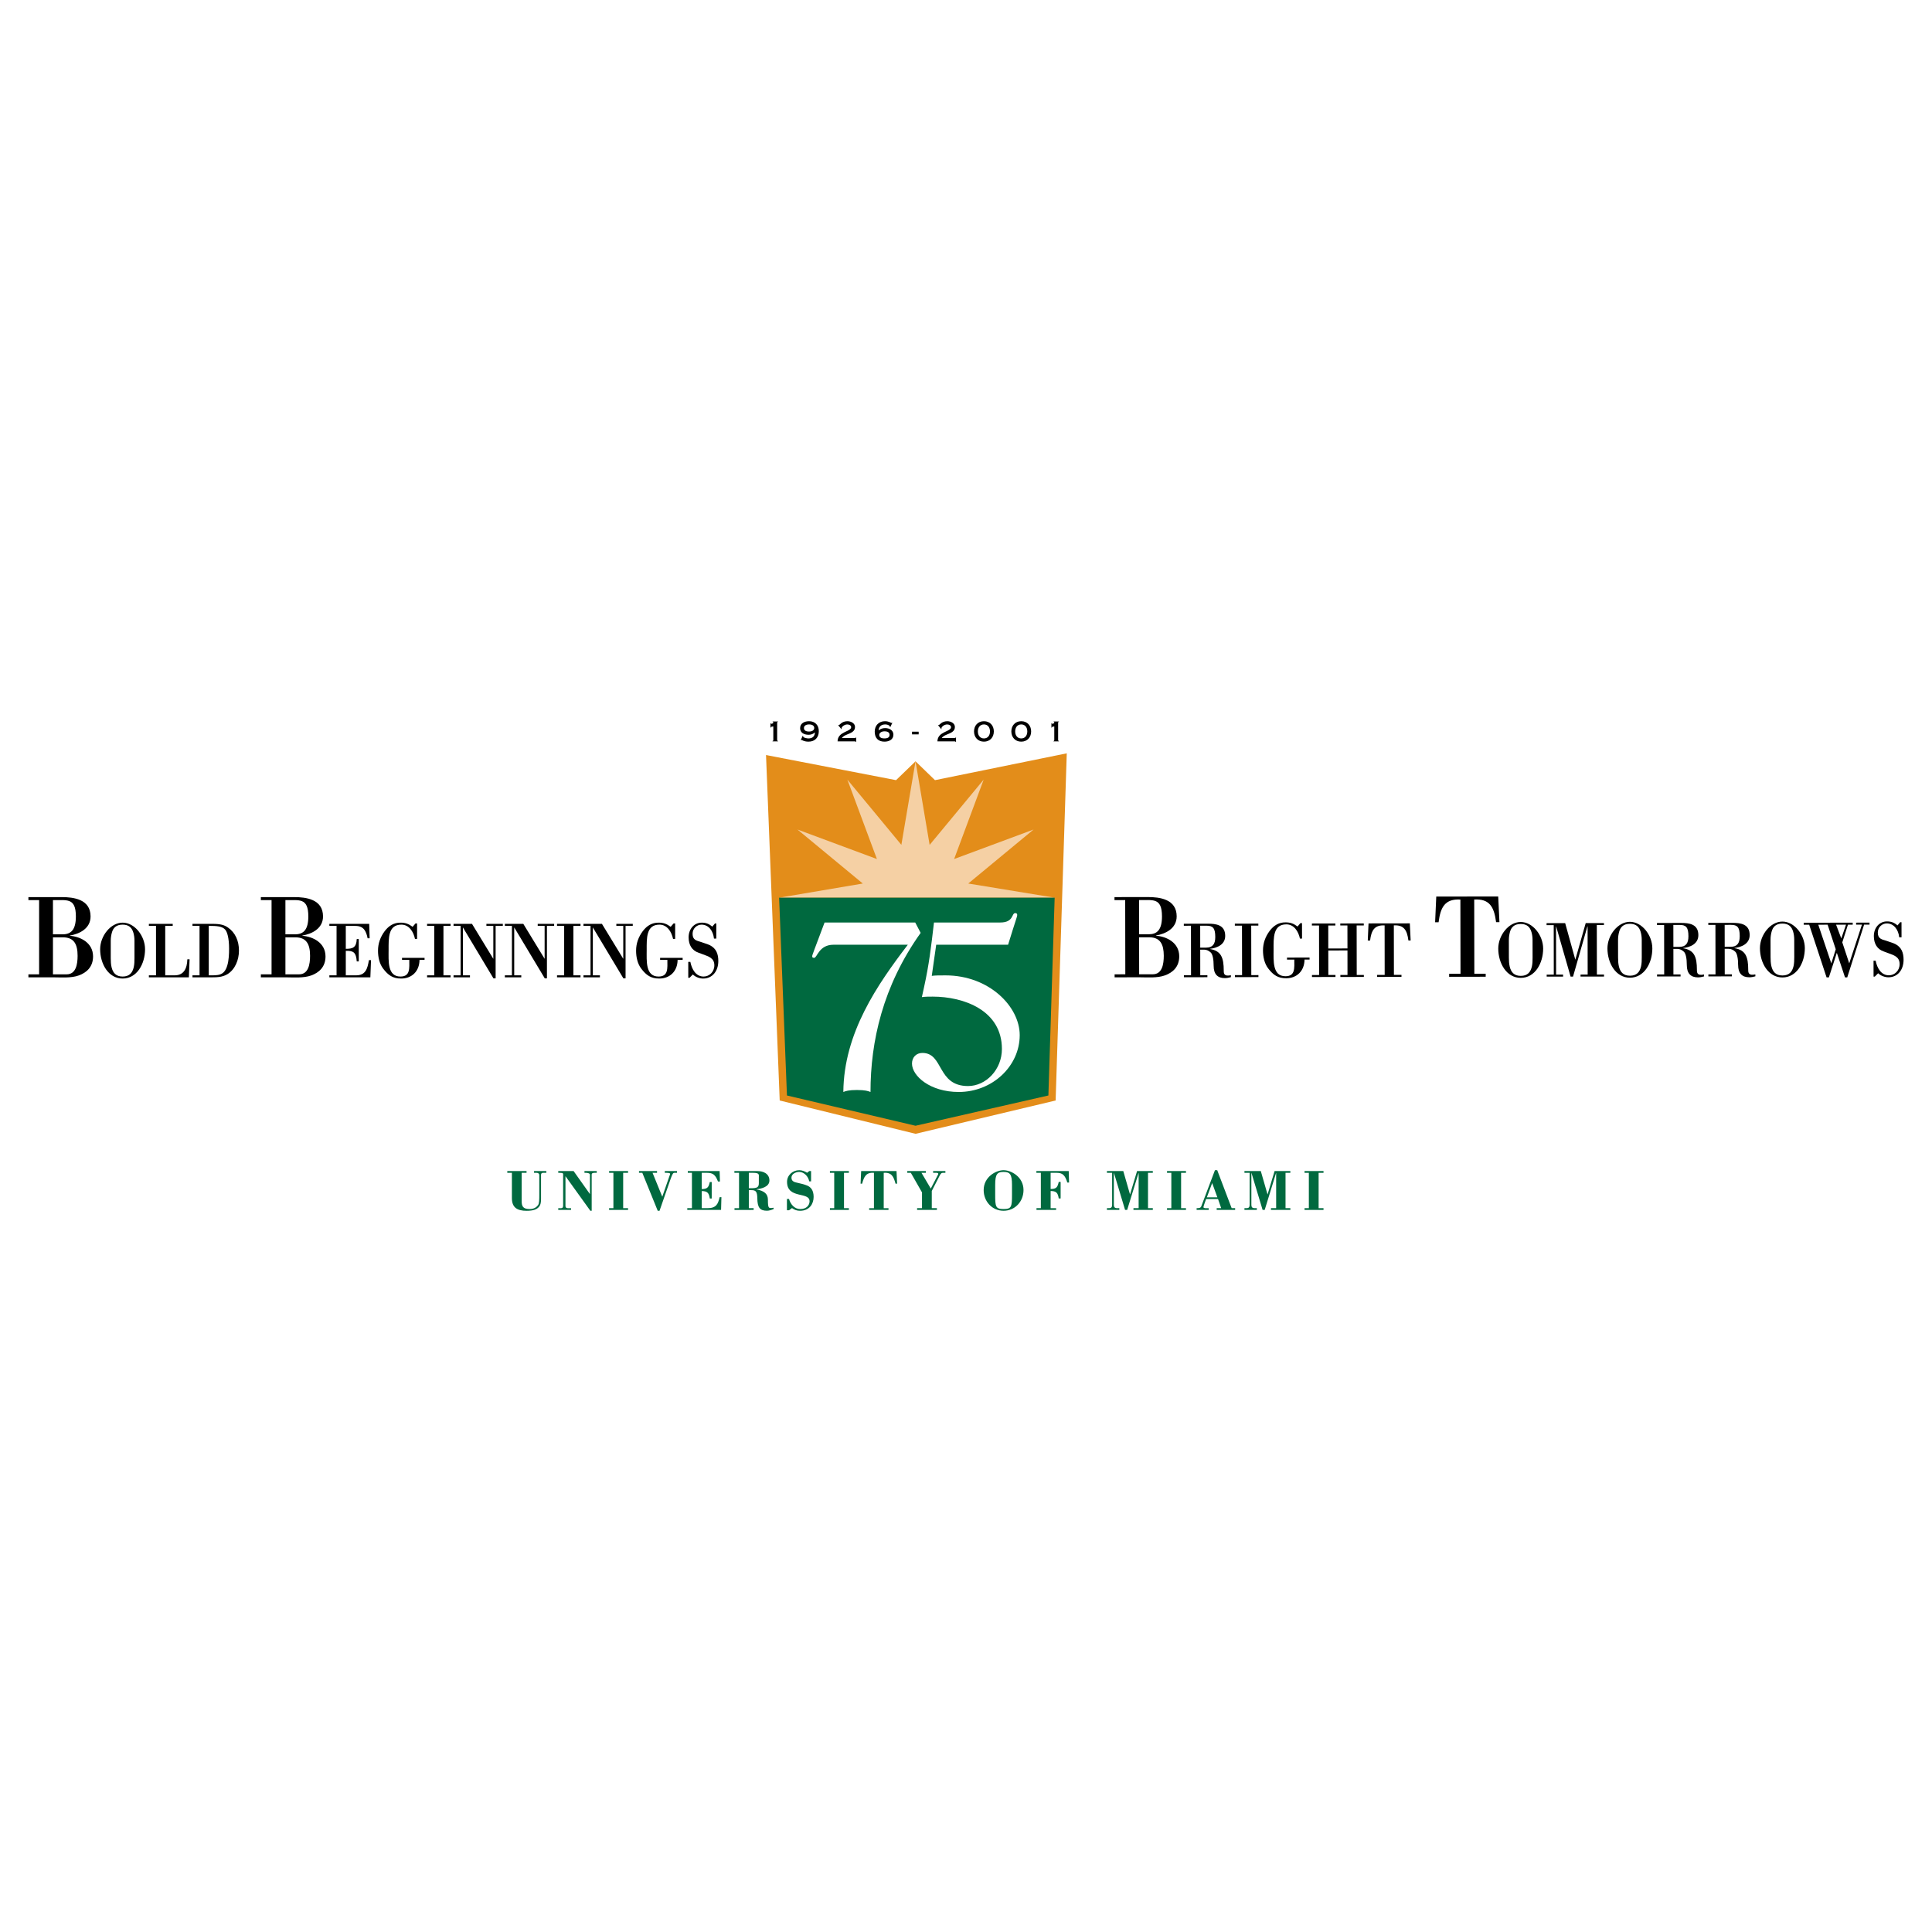 <?xml version="1.0" encoding="utf-8"?>
<!-- Generator: Adobe Illustrator 13.0.0, SVG Export Plug-In . SVG Version: 6.00 Build 14948)  -->
<!DOCTYPE svg PUBLIC "-//W3C//DTD SVG 1.0//EN" "http://www.w3.org/TR/2001/REC-SVG-20010904/DTD/svg10.dtd">
<svg version="1.0" id="Layer_1" xmlns="http://www.w3.org/2000/svg" xmlns:xlink="http://www.w3.org/1999/xlink" x="0px" y="0px"
	 width="192.756px" height="192.756px" viewBox="0 0 192.756 192.756" enable-background="new 0 0 192.756 192.756"
	 xml:space="preserve">
<g>
	<polygon fill-rule="evenodd" clip-rule="evenodd" fill="#FFFFFF" points="0,0 192.756,0 192.756,192.756 0,192.756 0,0 	"/>
	<polygon fill-rule="evenodd" clip-rule="evenodd" fill="#E38D1A" points="91.345,113.121 105.32,109.797 106.431,75.159 
		93.284,77.836 91.342,75.958 89.399,77.836 76.426,75.33 77.791,109.797 91.345,113.121 	"/>
	<polygon fill-rule="evenodd" clip-rule="evenodd" fill="#F5D0A4" points="105.223,89.562 96.604,88.149 103.12,82.761 
		95.193,85.706 98.143,77.781 92.75,84.295 91.342,75.958 89.929,84.29 84.541,77.781 87.49,85.706 79.563,82.761 86.08,88.149 
		77.743,89.562 105.223,89.562 	"/>
	<polygon fill-rule="evenodd" clip-rule="evenodd" fill="#00693F" points="77.733,89.56 78.514,109.297 91.342,112.316 
		104.598,109.297 105.223,89.56 77.733,89.56 	"/>
	<path fill-rule="evenodd" clip-rule="evenodd" fill="#FFFFFF" d="M91.312,92.039l0.542,1.035
		c-3.796,5.324-5.004,10.869-5.004,15.873c-0.246-0.098-0.542-0.197-1.355-0.197s-1.109,0.1-1.355,0.197
		c0.049-5.916,3.425-10.746,6.433-14.69h-7.418c-1.455,0-1.627,1.306-1.923,1.306c-0.172,0-0.197-0.049-0.197-0.173
		c0-0.098,0.099-0.295,0.222-0.666l1.011-2.686H91.312L91.312,92.039z"/>
	<path fill-rule="evenodd" clip-rule="evenodd" fill="#FFFFFF" d="M93.406,94.257l-0.444,3.106c0.321-0.049,0.789-0.049,1.38-0.049
		c4.338,0,7.395,3.105,7.395,5.965c0,3.08-2.712,5.668-6.088,5.668c-2.86,0-4.659-1.602-4.659-2.834
		c0-0.617,0.419-1.061,1.036-1.061c2.145,0,1.429,3.303,4.559,3.303c1.775,0,3.376-1.627,3.376-3.697
		c0-3.869-3.82-5.225-6.901-5.225c-0.37,0-0.739,0-1.084,0.049l0.221-1.01c0.494-2.243,0.69-3.895,0.986-6.434h6.606
		c1.381,0,1.11-0.937,1.503-0.937c0.148,0,0.197,0.074,0.197,0.197c0,0.148-0.146,0.469-0.912,2.958H93.406L93.406,94.257z"/>
	<path fill-rule="evenodd" clip-rule="evenodd" d="M77.153,72.483c-0.206,0.005-0.238,0.044-0.248,0.109h-0.038v-0.437h0.038
		c0,0.043,0.03,0.06,0.067,0.06c0.057,0,0.186-0.058,0.186-0.128c0-0.041-0.032-0.068-0.07-0.068v-0.038h0.53v0.038
		c-0.06,0-0.081,0.032-0.081,0.098v1.713c0,0.066,0.021,0.098,0.081,0.098v0.039h-0.545v-0.039c0.059,0,0.081-0.032,0.081-0.098
		V72.483L77.153,72.483z"/>
	<path fill-rule="evenodd" clip-rule="evenodd" d="M81.237,72.63c0,0.208-0.189,0.355-0.513,0.355c-0.324,0-0.514-0.109-0.514-0.355
		c0-0.207,0.189-0.354,0.514-0.354C81.048,72.276,81.237,72.413,81.237,72.63L81.237,72.63z M79.89,73.834l0.035,0.011
		c0.008-0.008,0.019-0.024,0.041-0.024c0.027,0,0.078,0.041,0.187,0.084c0.108,0.043,0.27,0.09,0.513,0.09
		c0.643,0,1.026-0.423,1.026-1.044c0-0.623-0.389-0.996-0.97-0.996c-0.436,0-0.894,0.191-0.894,0.695
		c0,0.439,0.372,0.658,0.847,0.658c0.208,0,0.43-0.058,0.633-0.235c-0.033,0.426-0.265,0.6-0.663,0.6
		c-0.113,0-0.526-0.063-0.526-0.218c0-0.014,0.005-0.024,0.008-0.033l-0.035-0.019L79.89,73.834L79.89,73.834z"/>
	<path fill-rule="evenodd" clip-rule="evenodd" d="M83.627,72.358l0.039-0.03c0.005,0.008,0.017,0.015,0.032,0.015
		c0.076,0,0.279-0.388,0.853-0.388c0.336,0,0.754,0.193,0.754,0.573c0,0.725-1.032,0.649-1.308,1.107H85.3
		c0.06,0,0.081-0.021,0.081-0.065h0.038v0.458H85.38c0-0.038-0.021-0.06-0.081-0.06h-1.734c0-0.996,1.356-0.952,1.356-1.421
		c0-0.177-0.203-0.27-0.386-0.27c-0.311,0-0.575,0.262-0.575,0.382c0,0.024,0.01,0.041,0.021,0.054l-0.036,0.033L83.627,72.358
		L83.627,72.358z"/>
	<path fill-rule="evenodd" clip-rule="evenodd" d="M88.752,73.318c0,0.246-0.189,0.354-0.514,0.354s-0.513-0.109-0.513-0.354
		c0-0.169,0.189-0.354,0.513-0.354S88.752,73.073,88.752,73.318L88.752,73.318z M89.027,72.118l-0.035-0.013
		c-0.011,0.013-0.019,0.024-0.041,0.024c-0.027,0-0.095-0.043-0.203-0.087c-0.108-0.043-0.256-0.087-0.451-0.087
		c-0.616,0-1.026,0.423-1.026,1.044s0.338,0.996,0.97,0.996c0.435,0,0.894-0.191,0.894-0.696c0-0.439-0.402-0.657-0.815-0.657
		c-0.227,0-0.462,0.058-0.665,0.234c0.027-0.395,0.278-0.6,0.662-0.6c0.319,0,0.479,0.162,0.479,0.227c0,0.011,0,0.02-0.005,0.03
		l0.032,0.016L89.027,72.118L89.027,72.118z"/>
	<polygon fill-rule="evenodd" clip-rule="evenodd" points="90.994,73.001 91.655,73.001 91.655,73.269 90.994,73.269 90.994,73.001 
			"/>
	<path fill-rule="evenodd" clip-rule="evenodd" d="M93.592,72.358l0.037-0.03c0.005,0.008,0.017,0.015,0.032,0.015
		c0.076,0,0.279-0.388,0.854-0.388c0.335,0,0.754,0.193,0.754,0.573c0,0.725-1.032,0.649-1.308,1.107h1.302
		c0.059,0,0.081-0.021,0.081-0.065h0.038v0.458h-0.038c0-0.038-0.022-0.06-0.081-0.06h-1.734c0-0.996,1.356-0.952,1.356-1.421
		c0-0.177-0.203-0.27-0.387-0.27c-0.31,0-0.575,0.262-0.575,0.382c0,0.024,0.011,0.041,0.022,0.054l-0.035,0.033L93.592,72.358
		L93.592,72.358z"/>
	<path fill-rule="evenodd" clip-rule="evenodd" d="M98.168,72.276c0.372,0,0.604,0.284,0.604,0.699s-0.231,0.698-0.604,0.698
		c-0.373,0-0.606-0.283-0.606-0.698S97.795,72.276,98.168,72.276L98.168,72.276z M98.168,71.955c-0.601,0-0.989,0.434-0.989,1.02
		c0,0.586,0.389,1.02,0.989,1.02c0.598,0,0.987-0.434,0.987-1.02C99.155,72.388,98.766,71.955,98.168,71.955L98.168,71.955z"/>
	<path fill-rule="evenodd" clip-rule="evenodd" d="M101.889,72.276c0.373,0,0.605,0.284,0.605,0.699s-0.232,0.698-0.605,0.698
		c-0.372,0-0.604-0.283-0.604-0.698S101.517,72.276,101.889,72.276L101.889,72.276z M101.889,71.955
		c-0.599,0-0.987,0.434-0.987,1.02c0,0.586,0.389,1.02,0.987,1.02c0.6,0,0.988-0.434,0.988-1.02
		C102.877,72.388,102.488,71.955,101.889,71.955L101.889,71.955z"/>
	<path fill-rule="evenodd" clip-rule="evenodd" d="M105.187,72.483c-0.206,0.005-0.237,0.044-0.249,0.109H104.9v-0.437h0.037
		c0,0.043,0.03,0.06,0.067,0.06c0.058,0,0.188-0.058,0.188-0.128c0-0.041-0.033-0.068-0.07-0.068v-0.038h0.528v0.038
		c-0.058,0-0.08,0.032-0.08,0.098v1.713c0,0.066,0.022,0.098,0.08,0.098v0.039h-0.545v-0.039c0.061,0,0.081-0.032,0.081-0.098
		V72.483L105.187,72.483z"/>
	<path fill-rule="evenodd" clip-rule="evenodd" fill="#00693F" d="M50.613,116.836h1.921v0.176h-0.488v2.809
		c0,0.533,0.134,0.801,0.79,0.807c0.458,0.006,0.714-0.215,0.835-0.383c0.134-0.145,0.134-0.592,0.134-1.068v-1.949
		c0-0.117-0.093-0.215-0.261-0.215h-0.262v-0.176h1.225v0.176h-0.348c-0.133,0-0.18,0.098-0.18,0.215v2.385
		c0,0.295-0.023,0.598-0.226,0.818c-0.215,0.238-0.551,0.371-1.213,0.371c-0.952,0-1.468-0.33-1.468-1.271v-2.518h-0.459V116.836
		L50.613,116.836z"/>
	<path fill-rule="evenodd" clip-rule="evenodd" fill="#00693F" d="M59.034,120.801h-0.133l-2.484-3.453v2.979
		c0,0.145,0.081,0.203,0.226,0.213h0.331v0.174h-1.277v-0.174h0.278c0.197-0.01,0.209-0.133,0.209-0.301v-2.867
		c0-0.285,0.052-0.359-0.296-0.359h-0.191v-0.176h1.532l1.63,2.299v-1.955c0-0.117-0.238-0.168-0.383-0.168h-0.163v-0.176h1.225
		v0.176h-0.243c-0.169,0-0.262,0.051-0.262,0.168V120.801L59.034,120.801z"/>
	<polygon fill-rule="evenodd" clip-rule="evenodd" fill="#00693F" points="60.77,120.713 60.77,120.539 61.199,120.539 
		61.199,117.012 60.77,117.012 60.77,116.836 62.662,116.836 62.662,117.012 62.174,117.012 62.174,120.539 62.662,120.539 
		62.662,120.713 60.77,120.713 	"/>
	<path fill-rule="evenodd" clip-rule="evenodd" fill="#00693F" d="M63.753,116.836h1.799v0.176h-0.447l0.97,2.385l0.783-2.258
		c0.018-0.047-0.005-0.127-0.331-0.127H66.33v-0.176h1.213v0.176h-0.238c-0.14,0-0.197,0.033-0.418,0.668l-1.085,3.121h-0.18
		l-1.538-3.789h-0.331V116.836L63.753,116.836z"/>
	<path fill-rule="evenodd" clip-rule="evenodd" fill="#00693F" d="M68.57,120.713v-0.174h0.464v-3.527h-0.413v-0.176h3.175
		l0.035,1.045h-0.198c-0.243-0.654-0.499-0.869-1.08-0.869H70.01v1.619c0.568,0,0.69-0.17,0.807-0.703h0.191v1.648h-0.191
		c-0.082-0.557-0.238-0.742-0.807-0.742v1.705h0.568c0.899,0,1.062-0.424,1.219-1.096h0.18l-0.035,1.27H68.57L68.57,120.713z"/>
	<path fill-rule="evenodd" clip-rule="evenodd" fill="#00693F" d="M74.71,117.012h0.418c0.673,0,0.581,0.191,0.581,0.469v0.564
		c0,0.404-0.168,0.504-0.755,0.504H74.71V117.012L74.71,117.012z M75.192,120.713v-0.174H74.71v-1.799h0.25
		c0.464,0,0.586,0.15,0.598,0.842c0.017,0.893,0.255,1.213,0.963,1.213c0.209,0,0.493-0.082,0.679-0.18l-0.035-0.121
		c-0.291,0.062-0.406,0.018-0.447-0.023c-0.081-0.088-0.104-0.297-0.104-0.779c0-0.557-0.336-0.875-1.144-1.027v-0.012
		c0.488-0.051,1.294-0.236,1.294-0.875c0-0.68-0.609-0.941-1.19-0.941h-2.304v0.176h0.464v3.527h-0.453v0.174H75.192L75.192,120.713
		z"/>
	<path fill-rule="evenodd" clip-rule="evenodd" fill="#00693F" d="M80.741,116.836h0.18v1.027h-0.186
		c-0.087-0.475-0.5-0.939-1.004-0.939c-0.319,0-0.766,0.186-0.766,0.568c0,0.344,0.244,0.436,0.528,0.5
		c0.296,0.062,0.784,0.18,1.05,0.295c0.349,0.152,0.633,0.459,0.633,1.133c0,0.68-0.412,1.381-1.358,1.381
		c-0.302,0-0.557-0.088-0.801-0.271l-0.296,0.219h-0.208v-1.125h0.208c0.157,0.533,0.54,1.004,1.126,1.004
		c0.645,0,0.923-0.412,0.923-0.777c0-0.5-0.563-0.541-1.121-0.686c-0.563-0.145-1.125-0.377-1.125-1.254
		c0-0.66,0.557-1.16,1.219-1.16c0.278,0,0.545,0.109,0.783,0.256L80.741,116.836L80.741,116.836z"/>
	<polygon fill-rule="evenodd" clip-rule="evenodd" fill="#00693F" points="82.801,120.713 82.801,120.539 83.23,120.539 
		83.23,117.012 82.801,117.012 82.801,116.836 84.693,116.836 84.693,117.012 84.206,117.012 84.206,120.539 84.693,120.539 
		84.693,120.713 82.801,120.713 	"/>
	<path fill-rule="evenodd" clip-rule="evenodd" fill="#00693F" d="M85.917,116.836h3.529l0.058,1.26h-0.156
		c-0.192-0.701-0.383-1.143-1.179-1.084v3.527h0.476v0.174h-1.927v-0.174h0.476v-3.527c-0.795-0.059-0.987,0.383-1.179,1.084H85.86
		L85.917,116.836L85.917,116.836z"/>
	<path fill-rule="evenodd" clip-rule="evenodd" fill="#00693F" d="M90.52,116.836h1.852v0.176h-0.436l0.929,1.572l0.737-1.422
		c0.046-0.088-0.041-0.15-0.163-0.15h-0.342v-0.176h1.225v0.176h-0.215c-0.163,0-0.227,0.027-0.377,0.318l-0.766,1.492v1.717h0.511
		v0.174h-1.974v-0.174h0.488v-1.572l-1.114-1.955H90.52V116.836L90.52,116.836z"/>
	<path fill-rule="evenodd" clip-rule="evenodd" fill="#00693F" d="M99.29,118.213c0-1.057,0.197-1.289,0.836-1.289
		c0.638,0,0.841,0.232,0.841,1.289v0.975c0,1.207-0.046,1.439-0.841,1.439s-0.836-0.232-0.836-1.439V118.213L99.29,118.213z
		 M100.126,116.75c-0.755,0-1.985,0.668-1.985,1.984c0,1.143,0.853,2.066,1.985,2.066c1.138,0,1.99-0.924,1.99-2.066
		C102.116,117.418,100.886,116.75,100.126,116.75L100.126,116.75z"/>
	<path fill-rule="evenodd" clip-rule="evenodd" fill="#00693F" d="M103.411,120.713v-0.174h0.435v-3.527h-0.446v-0.176h3.227
		l0.035,1.145h-0.175c-0.231-0.76-0.499-0.969-1.057-0.969h-0.608v1.613c0.568,0,0.69-0.168,0.807-0.703h0.191v1.648h-0.191
		c-0.081-0.557-0.238-0.742-0.807-0.742v1.711h0.546v0.174H103.411L103.411,120.713z"/>
	<path fill-rule="evenodd" clip-rule="evenodd" fill="#00693F" d="M114.537,120.539h0.48v0.174h-1.932v-0.174h0.517v-3.5h-0.012
		l-1.132,3.674h-0.209l-1.108-3.684h-0.012v3.162c0,0.383,0.209,0.348,0.546,0.348v0.174h-1.236v-0.174
		c0.318,0,0.517,0.035,0.517-0.348v-3.18h-0.517v-0.176h1.631l0.673,2.34l0.702-2.34h1.572v0.176h-0.48V120.539L114.537,120.539z"/>
	<polygon fill-rule="evenodd" clip-rule="evenodd" fill="#00693F" points="116.435,120.713 116.435,120.539 116.864,120.539 
		116.864,117.012 116.435,117.012 116.435,116.836 118.326,116.836 118.326,117.012 117.839,117.012 117.839,120.539 
		118.326,120.539 118.326,120.713 116.435,120.713 	"/>
	<path fill-rule="evenodd" clip-rule="evenodd" fill="#00693F" d="M120.938,118.033l0.517,1.422h-1.045L120.938,118.033
		L120.938,118.033z M120.59,120.713v-0.174c-0.081,0-0.522,0.047-0.522-0.098c0-0.053,0.052-0.221,0.116-0.395l0.15-0.418h1.19
		l0.313,0.91h-0.447v0.174h1.84v-0.174h-0.348l-1.439-3.789h-0.227l-1.37,3.621c-0.063,0.174-0.319,0.168-0.458,0.168v0.174H120.59
		L120.59,120.713z"/>
	<path fill-rule="evenodd" clip-rule="evenodd" fill="#00693F" d="M128.257,120.539h0.482v0.174h-1.934v-0.174h0.517v-3.5h-0.011
		l-1.132,3.674h-0.209l-1.109-3.684h-0.011v3.162c0,0.383,0.209,0.348,0.545,0.348v0.174h-1.236v-0.174
		c0.319,0,0.517,0.035,0.517-0.348v-3.18h-0.517v-0.176h1.631l0.674,2.34l0.702-2.34h1.573v0.176h-0.482V120.539L128.257,120.539z"
		/>
	<polygon fill-rule="evenodd" clip-rule="evenodd" fill="#00693F" points="130.155,120.713 130.155,120.539 130.584,120.539 
		130.584,117.012 130.155,117.012 130.155,116.836 132.047,116.836 132.047,117.012 131.559,117.012 131.559,120.539 
		132.047,120.539 132.047,120.713 130.155,120.713 	"/>
	<path fill-rule="evenodd" clip-rule="evenodd" d="M113.642,89.799c1.338,0.034,2.286-0.303,2.289,1.626
		c0.003,1.366-0.504,1.787-1.323,1.788l-0.96,0.001L113.642,89.799L113.642,89.799z M113.697,97.504
		c0.755,0,1.758,0.094,2.545-0.195c0.755-0.277,1.412-0.841,1.41-1.896c-0.002-1.366-1.254-1.975-2.312-2.057v-0.024
		c0.928-0.157,2.059-0.686,2.057-1.908c-0.002-1.726-1.707-1.927-2.894-1.925l-3.311,0.005v0.299l1.068-0.002l0.012,7.406
		l-1.068,0.002l0.001,0.299L113.697,97.504l-0.05-3.99l1.025-0.001c1.1,0.01,1.436,0.717,1.438,1.843
		c0.001,0.839-0.159,1.846-1.098,1.848l-1.359,0.002l-0.006-3.691L113.697,97.504L113.697,97.504z"/>
	<path fill-rule="evenodd" clip-rule="evenodd" d="M119.743,92.358l0.626-0.001c0.64-0.001,0.877,0.23,0.879,1.125
		c0.001,0.719-0.265,1.063-0.912,1.064l-0.589,0.001L119.743,92.358L119.743,92.358z M119.747,94.747l0.396,0
		c0.223,0,0.453,0.095,0.654,0.286c0.188,0.175,0.289,0.671,0.29,1.333c0.001,0.816,0.383,1.222,1.109,1.22
		c0.209,0,0.41-0.039,0.611-0.096l-0.001-0.192c-0.689,0.146-0.712-0.175-0.712-0.454c-0.003-1.302-0.255-1.973-1.377-2.163v-0.016
		c0.669-0.081,1.523-0.394,1.522-1.296c-0.002-1.111-0.937-1.213-1.721-1.212l-2.409,0.004l0.001,0.2l0.712-0.001l0.008,4.938
		h-0.712v0.201l2.344-0.004v-0.2l-0.712,0.001L119.747,94.747L119.747,94.747z"/>
	<polygon fill-rule="evenodd" clip-rule="evenodd" points="124.842,97.287 125.554,97.285 125.554,97.484 123.21,97.49 
		123.21,97.289 123.922,97.289 123.913,92.351 123.201,92.352 123.201,92.152 125.545,92.149 125.546,92.349 124.834,92.35 
		124.842,97.287 	"/>
	<path fill-rule="evenodd" clip-rule="evenodd" d="M129.696,93.644c-0.152-0.711-0.585-1.421-1.361-1.42
		c-1.337,0.002-1.271,1.369-1.269,2.542c0.002,1.055-0.133,2.636,1.184,2.634c0.999,0,0.883-0.839,0.882-1.662l-0.727,0.001v-0.2
		l2.25-0.004l0.001,0.2l-0.503,0.001c-0.013,1.174-0.803,1.863-1.824,1.865c-0.812,0-1.287-0.303-1.807-0.988
		c-0.374-0.495-0.512-1.158-0.513-1.789c-0.001-0.735,0.242-1.382,0.665-1.95c0.417-0.552,0.92-0.849,1.573-0.85
		c0.504-0.001,0.82,0.126,1.209,0.414l0.288-0.336h0.157l0.003,1.542L129.696,93.644L129.696,93.644z"/>
	<polygon fill-rule="evenodd" clip-rule="evenodd" points="132.524,94.83 132.528,97.274 133.24,97.273 133.24,97.473 
		130.896,97.477 130.896,97.277 131.607,97.275 131.6,92.339 130.888,92.34 130.888,92.14 133.231,92.136 133.231,92.336 
		132.521,92.337 132.523,94.63 134.437,94.627 134.433,92.334 133.721,92.335 133.721,92.136 136.064,92.132 136.065,92.332 
		135.353,92.333 135.361,97.27 136.072,97.27 136.073,97.469 133.729,97.473 133.729,97.273 134.44,97.271 134.437,94.827 
		132.524,94.83 	"/>
	<path fill-rule="evenodd" clip-rule="evenodd" d="M137.396,97.467l-0.001-0.2l0.755-0.001l-0.007-4.938
		c-1.015-0.054-1.323,0.489-1.45,1.512l-0.23,0l0.076-1.71l4.12-0.006l0.082,1.709l-0.223,0c-0.132-1.022-0.441-1.565-1.455-1.508
		l0.008,4.937l0.755-0.001v0.2L137.396,97.467L137.396,97.467z"/>
	<path fill-rule="evenodd" clip-rule="evenodd" d="M144.583,97.455l-0.001-0.3l1.133-0.001l-0.012-7.407
		c-1.521-0.082-1.983,0.734-2.175,2.269l-0.346,0l0.114-2.565l6.181-0.01l0.123,2.564l-0.335,0
		c-0.196-1.534-0.661-2.348-2.182-2.261l0.012,7.405l1.132-0.001l0.001,0.3L144.583,97.455L144.583,97.455z"/>
	<path fill-rule="evenodd" clip-rule="evenodd" d="M152.906,95.532c0,0.312-0.007,0.615-0.07,0.895
		c-0.129,0.551-0.423,0.936-1.106,0.936c-0.676,0.002-0.979-0.381-1.108-0.933c-0.065-0.28-0.08-0.583-0.081-0.895l-0.002-1.742
		c-0.001-0.288,0.042-0.56,0.106-0.799c0.129-0.487,0.438-0.808,1.077-0.808c0.633-0.001,0.928,0.318,1.072,0.805
		c0.072,0.24,0.108,0.512,0.109,0.799L152.906,95.532L152.906,95.532z M151.73,97.562c1.424-0.002,2.233-1.465,2.231-2.927
		c-0.003-1.318-1.04-2.651-2.241-2.649c-1.2,0.002-2.24,1.338-2.238,2.656C149.484,96.105,150.307,97.566,151.73,97.562
		L151.73,97.562z"/>
	<polygon fill-rule="evenodd" clip-rule="evenodd" points="159.322,97.231 160.034,97.23 160.034,97.43 157.69,97.434 
		157.69,97.234 158.402,97.233 158.395,92.432 158.373,92.432 156.942,97.436 156.698,97.436 155.26,92.437 155.245,92.437 
		155.253,97.238 155.95,97.236 155.95,97.438 154.312,97.439 154.311,97.24 155.022,97.238 155.015,92.301 154.303,92.302 
		154.303,92.103 156.157,92.1 157.17,95.749 158.207,92.096 160.026,92.094 160.026,92.293 159.314,92.294 159.322,97.231 	"/>
	<path fill-rule="evenodd" clip-rule="evenodd" d="M163.799,95.515c0.001,0.312-0.006,0.615-0.07,0.895
		c-0.128,0.552-0.423,0.936-1.105,0.936c-0.676,0.002-0.979-0.382-1.108-0.933c-0.065-0.279-0.081-0.583-0.081-0.895l-0.003-1.742
		c0-0.288,0.042-0.56,0.106-0.799c0.129-0.488,0.438-0.808,1.077-0.809c0.633-0.001,0.929,0.318,1.073,0.805
		c0.071,0.24,0.108,0.511,0.109,0.798L163.799,95.515L163.799,95.515z M162.623,97.547c1.424-0.004,2.234-1.466,2.231-2.929
		c-0.002-1.318-1.039-2.65-2.24-2.649c-1.2,0.002-2.241,1.338-2.239,2.656C160.378,96.087,161.199,97.549,162.623,97.547
		L162.623,97.547z"/>
	<path fill-rule="evenodd" clip-rule="evenodd" d="M166.95,92.282l0.626-0.001c0.64-0.001,0.877,0.23,0.879,1.125
		c0.001,0.719-0.265,1.063-0.911,1.064l-0.59,0.001L166.95,92.282L166.95,92.282z M166.954,94.671l0.396,0
		c0.223,0,0.453,0.095,0.654,0.287c0.188,0.175,0.289,0.67,0.29,1.334c0.002,0.814,0.384,1.221,1.109,1.221
		c0.209,0,0.41-0.041,0.611-0.098v-0.191c-0.69,0.145-0.712-0.175-0.713-0.455c-0.002-1.302-0.255-1.973-1.377-2.163v-0.016
		c0.669-0.081,1.523-0.394,1.521-1.296c-0.001-1.111-0.936-1.213-1.72-1.212l-2.409,0.004l0.001,0.2l0.712-0.001l0.008,4.937
		l-0.712,0.001v0.2l2.345-0.004l-0.001-0.199h-0.712L166.954,94.671L166.954,94.671z"/>
	<path fill-rule="evenodd" clip-rule="evenodd" d="M172.07,92.274l0.625-0.001c0.641-0.001,0.878,0.23,0.879,1.125
		c0.001,0.719-0.265,1.063-0.911,1.064l-0.59,0L172.07,92.274L172.07,92.274z M172.073,94.663l0.396,0
		c0.223,0,0.454,0.095,0.655,0.287c0.187,0.175,0.289,0.67,0.289,1.333c0.002,0.815,0.384,1.222,1.109,1.22
		c0.209,0,0.41-0.039,0.611-0.096l-0.001-0.191c-0.689,0.145-0.711-0.176-0.712-0.455c-0.001-1.303-0.255-1.973-1.376-2.163
		l-0.001-0.016c0.669-0.081,1.524-0.394,1.522-1.296c-0.002-1.11-0.937-1.213-1.721-1.212l-2.408,0.004v0.2l0.712-0.001l0.008,4.938
		l-0.711,0.001v0.2l2.344-0.004v-0.2l-0.712,0.001L172.073,94.663L172.073,94.663z"/>
	<path fill-rule="evenodd" clip-rule="evenodd" d="M179.014,95.491c0,0.312-0.007,0.615-0.07,0.895
		c-0.129,0.552-0.423,0.935-1.106,0.937c-0.676,0-0.979-0.382-1.108-0.933c-0.065-0.28-0.08-0.583-0.08-0.895l-0.003-1.742
		c-0.001-0.287,0.042-0.559,0.106-0.799c0.129-0.487,0.437-0.808,1.077-0.809c0.633-0.001,0.928,0.318,1.072,0.805
		c0.072,0.24,0.108,0.511,0.109,0.798L179.014,95.491L179.014,95.491z M177.838,97.521c1.424-0.002,2.234-1.465,2.231-2.927
		c-0.002-1.318-1.04-2.651-2.24-2.649c-1.201,0.001-2.241,1.338-2.239,2.656C175.592,96.063,176.414,97.523,177.838,97.521
		L177.838,97.521z"/>
	<path fill-rule="evenodd" clip-rule="evenodd" d="M184.178,92.254l-0.472,1.375l-0.52-1.373L184.178,92.254L184.178,92.254z
		 M179.957,92.261l0.547,0l1.733,5.253h0.23l0.794-2.453l0.816,2.451h0.224l1.681-5.26l0.54-0.001l-0.001-0.2l-1.337,0.002v0.2
		l0.582-0.001l-1.267,3.861l-0.693-2.092l0.565-1.767l0.475,0l-0.001-0.2l-4.889,0.008V92.261l1.453-0.002l0.935-0.001l0.809,2.452
		l-0.443,1.407l-1.3-3.857L179.957,92.261L179.957,92.261z"/>
	<path fill-rule="evenodd" clip-rule="evenodd" d="M187.048,97.436h-0.122l-0.003-1.59l0.209,0c0.152,0.759,0.563,1.462,1.325,1.46
		c0.568,0,1.07-0.465,1.069-1.12c-0.001-0.744-0.599-0.886-1.138-1.093c-0.144-0.056-0.288-0.112-0.432-0.16
		c-0.669-0.222-1.001-0.781-1.002-1.54c-0.001-0.839,0.559-1.463,1.307-1.464c0.417,0,0.719,0.111,1.051,0.398l0.272-0.32l0.129,0
		l0.003,1.51h-0.23c-0.08-0.759-0.527-1.389-1.246-1.388c-0.46,0.001-0.891,0.377-0.891,0.913c0.001,0.615,0.383,0.678,0.829,0.813
		c0.18,0.056,0.323,0.111,0.445,0.151c0.145,0.047,0.324,0.103,0.475,0.183c0.605,0.319,0.822,0.846,0.822,1.565
		c0.002,1.006-0.586,1.751-1.514,1.751c-0.338,0.002-0.77-0.15-1.022-0.404L187.048,97.436L187.048,97.436z"/>
	<path fill-rule="evenodd" clip-rule="evenodd" d="M5.283,89.803c1.337,0.036,2.287-0.3,2.287,1.629
		c0,1.366-0.507,1.786-1.327,1.786H5.283V89.803L5.283,89.803z M5.326,97.508c0.755,0,1.758,0.096,2.545-0.191
		c0.755-0.275,1.413-0.838,1.413-1.893c0-1.366-1.251-1.977-2.308-2.061v-0.024c0.927-0.156,2.06-0.683,2.06-1.906
		c0-1.726-1.704-1.929-2.89-1.929H2.834v0.3h1.068v7.406H2.834v0.299H5.326l-0.043-3.99h1.024c1.1,0.012,1.435,0.719,1.435,1.846
		c0,0.839-0.162,1.845-1.1,1.845H5.283v-3.691L5.326,97.508L5.326,97.508z"/>
	<path fill-rule="evenodd" clip-rule="evenodd" d="M13.416,95.599c0,0.312-0.007,0.615-0.072,0.895
		c-0.129,0.551-0.424,0.936-1.107,0.936c-0.676,0-0.978-0.385-1.107-0.936c-0.065-0.28-0.08-0.583-0.08-0.895v-1.741
		c0-0.288,0.043-0.56,0.108-0.799c0.129-0.487,0.438-0.807,1.079-0.807c0.632,0,0.927,0.319,1.071,0.807
		c0.072,0.24,0.108,0.511,0.108,0.799V95.599L13.416,95.599z M12.236,97.629c1.423,0,2.236-1.462,2.236-2.925
		c0-1.318-1.035-2.652-2.236-2.652c-1.201,0-2.244,1.334-2.244,2.652C9.993,96.167,10.812,97.629,12.236,97.629L12.236,97.629z"/>
	<path fill-rule="evenodd" clip-rule="evenodd" d="M14.853,97.508v-0.199h0.712v-4.937h-0.712v-0.2h2.38v0.2h-0.748v4.937h0.942
		c0.913,0,1.237-0.679,1.265-1.598h0.223l-0.072,1.797H14.853L14.853,97.508z"/>
	<path fill-rule="evenodd" clip-rule="evenodd" d="M20.828,92.372c0.827,0,1.337,0.048,1.632,0.368
		c0.216,0.231,0.396,0.879,0.396,1.901c0,0.512-0.021,1.151-0.18,1.686c-0.31,1.047-0.935,0.982-1.848,0.982V92.372L20.828,92.372z
		 M19.203,92.372h0.705v4.937h-0.705v0.199h1.733c0.597,0,1.215,0.018,1.762-0.318c0.755-0.464,1.143-1.422,1.143-2.349
		c0-0.958-0.359-1.798-1.107-2.309c-0.374-0.256-0.762-0.359-1.553-0.359h-1.978V92.372L19.203,92.372z"/>
	<path fill-rule="evenodd" clip-rule="evenodd" d="M28.475,89.803c1.337,0.036,2.287-0.3,2.287,1.629
		c0,1.366-0.507,1.786-1.327,1.786h-0.959V89.803L28.475,89.803z M28.518,97.508c0.755,0,1.758,0.096,2.545-0.191
		c0.755-0.275,1.413-0.838,1.413-1.893c0-1.366-1.251-1.977-2.308-2.061v-0.024c0.927-0.156,2.06-0.683,2.06-1.906
		c0-1.726-1.705-1.929-2.891-1.929h-3.311v0.3h1.067v7.406h-1.067v0.299H28.518l-0.043-3.99H29.5c1.1,0.012,1.435,0.719,1.435,1.846
		c0,0.839-0.162,1.845-1.1,1.845h-1.359v-3.691L28.518,97.508L28.518,97.508z"/>
	<path fill-rule="evenodd" clip-rule="evenodd" d="M34.5,92.372v2.293c0.69,0,1.057-0.12,1.093-0.975h0.202v2.229h-0.202
		c-0.065-0.887-0.316-1.078-1.093-1.054v2.444h1.021c0.935,0,1.136-0.615,1.287-1.518h0.208l-0.065,1.717h-4.091v-0.199h0.719
		v-4.937h-0.719v-0.2h3.976l0.043,1.438h-0.202c-0.15-0.767-0.424-1.063-0.791-1.174c-0.18-0.056-0.388-0.064-0.625-0.064H34.5
		L34.5,92.372z"/>
	<path fill-rule="evenodd" clip-rule="evenodd" d="M41.403,93.674c-0.151-0.711-0.583-1.422-1.359-1.422
		c-1.337,0-1.273,1.366-1.273,2.541c0,1.054-0.136,2.637,1.179,2.637c1,0,0.885-0.84,0.885-1.663h-0.726v-0.2h2.25v0.2h-0.503
		c-0.014,1.174-0.805,1.862-1.826,1.862c-0.812,0-1.287-0.305-1.805-0.991c-0.374-0.495-0.511-1.158-0.511-1.79
		c0-0.735,0.245-1.382,0.669-1.949c0.417-0.551,0.92-0.847,1.575-0.847c0.503,0,0.819,0.128,1.208,0.416l0.288-0.335h0.159v1.542
		H41.403L41.403,93.674z"/>
	<polygon fill-rule="evenodd" clip-rule="evenodd" points="44.243,97.309 44.955,97.309 44.955,97.508 42.611,97.508 42.611,97.309 
		43.323,97.309 43.323,92.372 42.611,92.372 42.611,92.172 44.955,92.172 44.955,92.372 44.243,92.372 44.243,97.309 	"/>
	<polygon fill-rule="evenodd" clip-rule="evenodd" points="49.449,97.613 49.233,97.613 46.185,92.531 46.185,97.309 46.889,97.309 
		46.889,97.508 45.25,97.508 45.25,97.309 45.955,97.309 45.955,92.372 45.25,92.372 45.25,92.172 47.09,92.172 49.219,95.663 
		49.219,92.372 48.528,92.372 48.528,92.172 50.168,92.172 50.168,92.372 49.449,92.372 49.449,97.613 	"/>
	<polygon fill-rule="evenodd" clip-rule="evenodd" points="54.568,97.613 54.353,97.613 51.304,92.531 51.304,97.309 52.009,97.309 
		52.009,97.508 50.369,97.508 50.369,97.309 51.074,97.309 51.074,92.372 50.369,92.372 50.369,92.172 52.21,92.172 54.338,95.663 
		54.338,92.372 53.648,92.372 53.648,92.172 55.287,92.172 55.287,92.372 54.568,92.372 54.568,97.613 	"/>
	<polygon fill-rule="evenodd" clip-rule="evenodd" points="57.207,97.309 57.919,97.309 57.919,97.508 55.575,97.508 55.575,97.309 
		56.287,97.309 56.287,92.372 55.575,92.372 55.575,92.172 57.919,92.172 57.919,92.372 57.207,92.372 57.207,97.309 	"/>
	<polygon fill-rule="evenodd" clip-rule="evenodd" points="62.413,97.613 62.197,97.613 59.148,92.531 59.148,97.309 59.853,97.309 
		59.853,97.508 58.213,97.508 58.213,97.309 58.918,97.309 58.918,92.372 58.213,92.372 58.213,92.172 60.054,92.172 62.183,95.663 
		62.183,92.372 61.492,92.372 61.492,92.172 63.132,92.172 63.132,92.372 62.413,92.372 62.413,97.613 	"/>
	<path fill-rule="evenodd" clip-rule="evenodd" d="M67.151,93.674c-0.151-0.711-0.583-1.422-1.359-1.422
		c-1.337,0-1.272,1.366-1.272,2.541c0,1.054-0.137,2.637,1.179,2.637c1,0,0.885-0.84,0.885-1.663h-0.726v-0.2h2.25v0.2h-0.503
		c-0.014,1.174-0.805,1.862-1.827,1.862c-0.812,0-1.287-0.305-1.804-0.991c-0.374-0.495-0.511-1.158-0.511-1.79
		c0-0.735,0.244-1.382,0.668-1.949c0.417-0.551,0.92-0.847,1.575-0.847c0.503,0,0.82,0.128,1.208,0.416l0.288-0.335h0.158v1.542
		H67.151L67.151,93.674z"/>
	<path fill-rule="evenodd" clip-rule="evenodd" d="M68.79,97.557h-0.122v-1.59h0.208c0.151,0.759,0.561,1.463,1.323,1.463
		c0.568,0,1.071-0.464,1.071-1.119c0-0.743-0.597-0.887-1.136-1.095c-0.144-0.056-0.288-0.112-0.431-0.16
		c-0.669-0.224-1-0.783-1-1.542c0-0.839,0.561-1.462,1.309-1.462c0.417,0,0.719,0.112,1.05,0.399l0.273-0.319h0.129v1.51h-0.23
		c-0.079-0.759-0.525-1.39-1.244-1.39c-0.46,0-0.891,0.375-0.891,0.911c0,0.615,0.381,0.679,0.827,0.815
		c0.18,0.056,0.324,0.112,0.446,0.152c0.144,0.048,0.323,0.104,0.475,0.184c0.604,0.32,0.819,0.847,0.819,1.566
		c0,1.007-0.59,1.75-1.518,1.75c-0.337,0-0.769-0.152-1.021-0.408L68.79,97.557L68.79,97.557z"/>
</g>
</svg>
